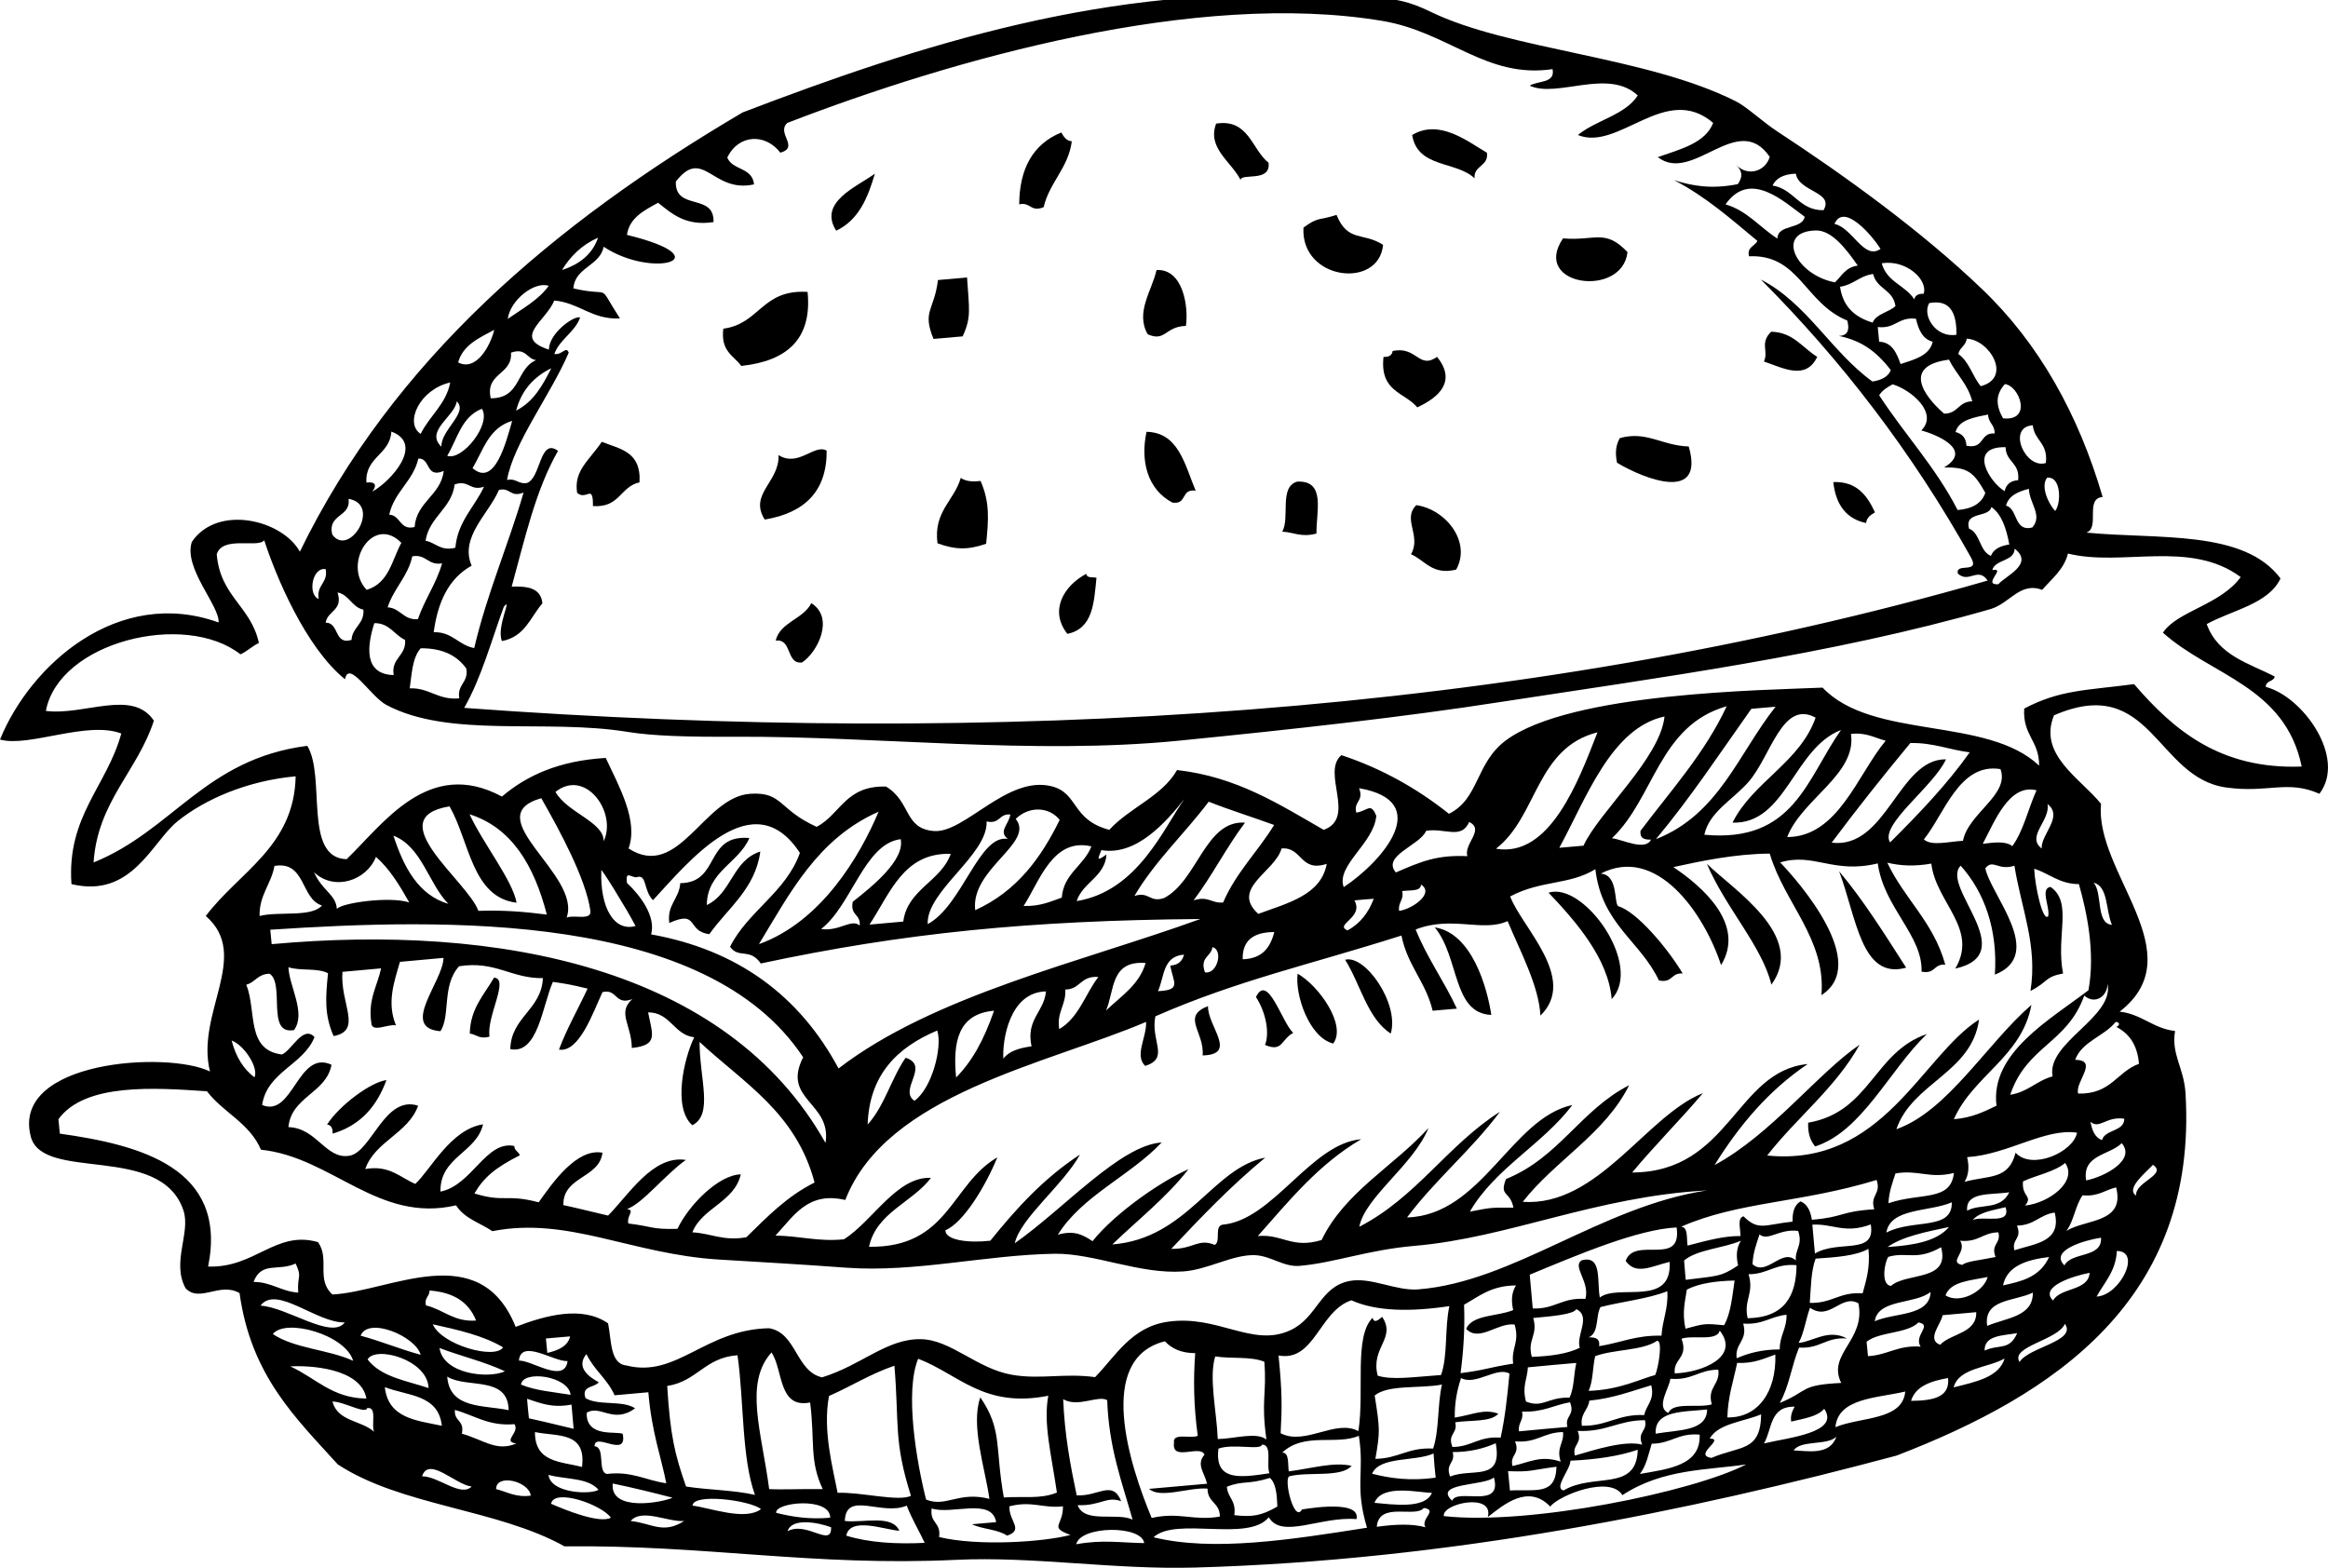 <?xml version="1.0" encoding="utf-8"?>
<!-- Generator: Adobe Illustrator 21.0.2, SVG Export Plug-In . SVG Version: 6.00 Build 0)  -->
<svg version="1.1" xmlns="http://www.w3.org/2000/svg" xmlns:xlink="http://www.w3.org/1999/xlink" x="0px" y="0px"
	 viewBox="0 0 1000 673.5" style="enable-background:new 0 0 1000 673.5;" xml:space="preserve">
<g id="Fold_Area">
</g>
<g id="Margin_area">
</g>
<g id="Content">
	<g>
		<path style="fill-rule:evenodd;clip-rule:evenodd;" d="M142.9,487c12.4-3.7,19.1-12.2,23.1-23c-6.7,0.8-20.3,10.9-25.5,19.1
			C142.1,483.3,143,484.5,142.9,487z"/>
		<path style="fill-rule:evenodd;clip-rule:evenodd;" d="M210.3,445.3c-1.5-8.3,8.7-25,1.9-25.3c-4.2,7.3-10.2,13.2-10.4,24
			C204.7,444.4,206,446.6,210.3,445.3z"/>
		<path style="fill-rule:evenodd;clip-rule:evenodd;" d="M254.7,217.4c11.6,0.8,11.6-8.3,20-10.2c0.8-13.3-8.5-14.3-16.2-17.4
			c-5.5,8.1-12.1,12.4-10.6,21.9C251.9,215.3,254.8,207.4,254.7,217.4z"/>
		<path style="fill-rule:evenodd;clip-rule:evenodd;" d="M303.6,388.8c0.2-14.5,13.7-18,18.3-28.8c-19.5-1.6-12.3,19.2-29.7,19.4
			c-0.4,6.7-5.8,9.2-4.7,17.1c12.9-5.8,7.2,3.6,17.2,4.8c8-11.3,19.7-19.4,21.9-35.5C314.5,369.7,314.4,383.7,303.6,388.8z"/>
		<path style="fill-rule:evenodd;clip-rule:evenodd;" d="M346.9,125.4c-19.8-1.2-20.4,13.7-36.2,15.8c-1.2,9.9,4.5,11.5,7.7,16
			C338.1,155.1,348.9,145.6,346.9,125.4z"/>
		<path style="fill-rule:evenodd;clip-rule:evenodd;" d="M334.4,195.5c0.6,11.5-12.9,16.7-5.9,27.7c17.2-2.9,26.7-12.2,26.6-29.6
			C349.8,190.5,343,200.9,334.4,195.5z"/>
		<path style="fill-rule:evenodd;clip-rule:evenodd;" d="M333.2,275.2c7.2-0.9,4.3,10.2,11.3,9.4c6.5-4.2,14.2-19.1,4-25.5
			C345.1,266,335.1,267.2,333.2,275.2z"/>
		<path style="fill-rule:evenodd;clip-rule:evenodd;" d="M375.8,74.6c-7.6,5.6-24.5,12.2-16.6,24.5
			C368.9,94.5,372.8,84.9,375.8,74.6z"/>
		<path style="fill-rule:evenodd;clip-rule:evenodd;" d="M423.6,233.6c1-10.1,1.7-17.7-2.4-27c-3.6,0.5-6.5,0.1-8.5-1.3
			c-2.8,9.8-11.8,14.4-10,28.1C410.2,236.1,415.5,236.4,423.6,233.6z"/>
		<path style="fill-rule:evenodd;clip-rule:evenodd;" d="M413.5,144.5c3.8-8.2,2.8-11.4,1.9-25.3c-4.2,0.4-8.3,0.7-12.5,1.1
			c-1.6,13.2-6.9,13.2-1.9,25.3C405.2,145.2,409.3,144.9,413.5,144.5z"/>
		<path style="fill-rule:evenodd;clip-rule:evenodd;" d="M466.6,246.5c-9.9,5.3-15.9,16-8.1,25.8c11.1-2.3,11.4-13.5,12.5-24.1
			C469.3,247.8,466.9,248.5,466.6,246.5z"/>
		<path style="fill-rule:evenodd;clip-rule:evenodd;" d="M448.3,89c2.5-10.7,10.6-16.8,12.1-28.3c-2.4-0.2-3.5-2-4.5-3.8
			c-12.3,5-18,15.7-18.1,30.9C442.6,86.6,442.6,91.3,448.3,89z"/>
		<path style="fill-rule:evenodd;clip-rule:evenodd;" d="M516.6,453.4c15.3-0.4,2.1-12.4,2.3-21.2
			C507.3,436.8,517.4,443.1,516.6,453.4z"/>
		<path style="fill-rule:evenodd;clip-rule:evenodd;" d="M503.6,215.9c6.5,1,3.5-6.1,10-5.1c-4.7-11.2-7.3-25-21.1-25.3
			C489.8,197.9,492.8,210.2,503.6,215.9z"/>
		<path style="fill-rule:evenodd;clip-rule:evenodd;" d="M509.4,140c1.2-7.7-1-24.6-12.6-24c-2,8.9-9.2,18.2-3.8,27.6
			C500.7,147,500.3,140.3,509.4,140z"/>
		<path style="fill-rule:evenodd;clip-rule:evenodd;" d="M539.5,428.3c4.6,7.2,5.8,15.8,3.9,20.6c7.6,3.2,6.7-2.2,12.1-5.2
			C550.6,439.2,544.6,417.8,539.5,428.3z"/>
		<path style="fill-rule:evenodd;clip-rule:evenodd;" d="M544.9,69.9c-7.3-5.8-8.5-19-22.5-16.8c-4,10.5,6.5,16.3,10.5,24.2
			C533.1,74.2,546,78.5,544.9,69.9z"/>
		<path style="fill-rule:evenodd;clip-rule:evenodd;" d="M557.4,418.3c-1.2,9,4.9,27.4,15.3,30C578.6,440.2,566.2,423.2,557.4,418.3
			z"/>
		<path style="fill-rule:evenodd;clip-rule:evenodd;" d="M550.8,228.4c4.9,0.2,8.1,2.6,14.7,0.8c-0.2-9.3,4.2-22.9-8.3-22.3
			C549.3,209.2,554.2,222.3,550.8,228.4z"/>
		<path style="fill-rule:evenodd;clip-rule:evenodd;" d="M577.8,412.3c6.6,10.5,9.6,25.3,19.6,31.7
			C601.2,431.3,586.5,410,577.8,412.3z"/>
		<path style="fill-rule:evenodd;clip-rule:evenodd;" d="M594.1,105.2c-8.5-5.6-15.1-0.9-20-12.9c-7,2.4-7.9,0.7-14.2,5.5
			C558.7,120.4,592.3,124.4,594.1,105.2z"/>
		<path style="fill-rule:evenodd;clip-rule:evenodd;" d="M616.3,398.4c10.7,12.9,7.5,36.9,24.3,37.6
			C638.8,424.1,632.2,400.8,616.3,398.4z"/>
		<path style="fill-rule:evenodd;clip-rule:evenodd;" d="M594.3,153.3c-1.7,15.1,9.1,15.2,14.5,21.7c9.9-4.6,16.7-11.5,8.5-21.7
			c-7.9,5.6-8.7-4.8-19.1-2.5C598,152.5,596.7,153.5,594.3,153.3z"/>
		<path style="fill-rule:evenodd;clip-rule:evenodd;" d="M608.4,217c-6.2,6,2.3,13.1-2.3,21.1c6.1,2.6,9,9.1,19.4,6.6
			C632.1,232.9,621.2,218.9,608.4,217z"/>
		<path style="fill-rule:evenodd;clip-rule:evenodd;" d="M633.4,76.6c-0.5-5.6,6.2-5.1,5.3-11c-8.1-4.7-20.4-14.7-32.1-7.6
			C608.9,72.3,625.6,69.1,633.4,76.6z"/>
		<path style="fill-rule:evenodd;clip-rule:evenodd;" d="M665.2,383.5c11.6,12.2,25.7,28.3,27.1,45.7
			C706,414.7,680.3,378.6,665.2,383.5z"/>
		<path style="fill-rule:evenodd;clip-rule:evenodd;" d="M699.1,108.3c-9.7-10.2-13.9-4.7-27.7-5.9
			C657.5,122.9,696.9,128.2,699.1,108.3z"/>
		<path style="fill-rule:evenodd;clip-rule:evenodd;" d="M695.8,188.2c-1.5,2.6-2.2,5.8-1.2,10.6c11.9,7.1,37.8,17.2,30.8-7
			C713.6,191.4,707.4,185,695.8,188.2z"/>
		<path style="fill-rule:evenodd;clip-rule:evenodd;" d="M760.9,423c15.2-20.9-16.1-40.6-27.7-51.9C741.1,389.8,757,406.6,760.9,423
			z"/>
		<path style="fill-rule:evenodd;clip-rule:evenodd;" d="M776.7,482.3c-0.2,4.9,1.1,7.9,3,10.2c20.2-6.5,31.7-32.6,48-48.3
			C804.8,452,803.4,477.7,776.7,482.3z"/>
		<path style="fill-rule:evenodd;clip-rule:evenodd;" d="M780.6,153.3c-6.4-3.9-10.3-10.6-19.8-10.8c-5,4.9-1,8.3-3.1,12.8
			C766.4,158.3,775.7,163.4,780.6,153.3z"/>
		<path style="fill-rule:evenodd;clip-rule:evenodd;" d="M818.8,415.7c-9.2-14.3-18.2-28.8-28.8-41.4
			C797.5,394.2,799.5,421.1,818.8,415.7z"/>
		<path style="fill-rule:evenodd;clip-rule:evenodd;" d="M801.6,224.7c0.2-2.4,2-3.5,3.8-4.6c-3.4-7.4-8-13.4-17.9-13
			C788.6,217.3,793.5,223,801.6,224.7z"/>
		<path style="fill-rule:evenodd;clip-rule:evenodd;" d="M973.3,295.1c-0.2-2.8,3.5-2.2,3.8-4.5c-11.2-5.7-24.4-9.1-29.2-22.5
			c11.1-6.1,26.5-8.6,31.7-19.6c-15.7-21.1-52.6-16.7-83.4-19.7c6-2-0.8-14.7,7-15.3c-10.3-35.3-27.3-66-52-89.5
			c-25.9-24.8-58.7-48.5-87.7-67.5c-6.7-4.4-13.1-10.6-17.9-13C707.1,24.1,648.2,21.5,614.4,5c-17.6-8.6-24.6-4.7-46.6-6.3
			C477.8-7.4,394.5,19.4,319,48.3c-81.4,47.9-150.1,106.4-190.2,188.7c-7.5-13.7-35.4-20.5-46.4-4.2c-3.7,11.3,12,27.4,11.5,34.6
			C50.8,251.9,13.1,285.5,0,317.7c12.3,3.5,37.3-8.2,52.1-2.6c-6.1,22.5-23.5,35.5-21.4,64.7c26.1,6.3,34.6-18.3,45.7-27.1
			c11.6-9.3,29.7-17.3,50.6-19.2c-0.6,30.2-24.4,41.1-38.6,60c19.6,17-4.5,41.8,1.8,66.8c-18.1-8.9-85.4-4.8-77,27.9
			c5.1,19.8,55.9,2.7,65.6,31.8c3.2,9.6-5.2,22.2,0.9,33.4c6,6.4,14.7-2.8,23.2,2.1c4.9,35.6,24.3,53.8,42.2,73.6
			c27.3,17.9,68.5,19.1,97.4,35.2c60.4-0.7,106.7,8.7,168,5.8c33.3-1.6,67.9,4.3,102.9,3.3c109.6-3.1,211.9-24.2,301.3-48.1
			c68-26.2,129.4-67.1,124.1-155.6c-0.7-11.2-6.2-16.6-4.5-26.8c-9.3-1-14.4-7.3-23.8-8.3c32.1-24.9-10.8-59.6-8-89.3
			c-9-11.1-27.1-21.1-20.2-38c41.8-18.2,43.8,26.9,74,31c17.9,2.5,26.3-3.4,40,2.7C1008.1,325.6,989.2,299.2,973.3,295.1z
			 M882.8,219.5c-3-3.2-6.4-10.8-3.4-14.3C885.5,204.6,885.4,216.4,882.8,219.5z M873.2,182.7c0.7,6.8,6.6,7.4,5.6,16.2
			C870,201.7,861.9,183.4,873.2,182.7z M779.9,99c6.8-0.2,12.9,7.6,18.1,15.1c-5.3,0.7-6.9,4.5-9.8,7.2
			C771.3,118.1,762.4,99.5,779.9,99z M763.5,102.5c-7.5-4.8-13-12-22.3-14.7c10.6-15.1,25.1-1.1,34,5.3
			C774.2,98.7,763.5,96.2,763.5,102.5z M804.6,117.7c1.6,6.6,8.6,6.6,9.6,13.8c-2.9,2.7-8.3,3.3-9.8,7.1c-7.1-2.2-12.7-6.3-14-15.4
			C796.3,122.3,798.7,118.5,804.6,117.7z M806.6,140.5c7.8,0.8,8.6-4.4,16.4-3.6c1.1,4.8,2.9,8.8,7.2,9.9c-1.3,5.9-7.7,7.6-13.8,9.6
			c-1.7-4.8-3.7-9.4-9.2-9.6C807,144.7,806.8,142.6,806.6,140.5z M844.7,191.5c-0.2-3.6-2-5.2-4.7-5.9c1.4-5.2,7.8-6.3,14-7.5
			c0.1,3.8,2.9,4.2,2.8,8.1C850.2,185.8,852.7,193,844.7,191.5z M861.5,192.1c0.2,6.6,6.2,6.5,5.4,14.2c-3.5,0.2-5.2,2-5.8,4.7
			C854.8,207.3,844.9,191.8,861.5,192.1z M835.1,177.7c-9-7.8-17.9-20.6,2.1-23.2c3.1,6.3,8,10.3,10,17.9
			C841.1,172.5,841.2,177.7,835.1,177.7z M825.3,184.9c5.6,1.5,22.8,8.1,9.8,15.9c10-0.1,12.6,1.8,17.7,10.9
			c-1.5,4.5-5.6,6.9-11.9,7.4c-9.5-18.5-22.8-32.5-33.7-49.3c1.3-2.1,3.5-3.5,5.8-4.7C821,167.5,832.8,177.5,825.3,184.9z
			 M855.4,217.8c4.4,3.1,6.4,9.1,7.7,16.1c-3.9,0.6-6.8,2-7.9,4.9c-4.9-1.9-4.6-9.9-9.4-11.7C843.7,219.5,854.4,222.6,855.4,217.8z
			 M855.8,244.9c1.2-4.7,9.5-3.6,9.6-9.2c8.6,6.7-4.2,11.8-7,15.3C851.1,251.4,862.2,243.7,855.8,244.9z M861.7,217.2
			c1.1-4.2,5-6,9.8-7.2c0.3,6.4,6,11.3,1.5,16.6C865,228.6,866.9,218.6,861.7,217.2z M860.4,179.7c-3.3-5.9-3.1-10.3,0.8-14.7
			C867.5,165.7,873.1,181.1,860.4,179.7z M850.8,165.9c-3.5-4.3-5.1-10.8-9.6-13.8c0.5-2.8,3.3-3.6,3.6-6.6
			C854.7,145.9,864.5,162.4,850.8,165.9z M828.7,130.2c9.1-1.7,11.8,4.3,11.7,13.6C831.7,145.3,825.5,135.7,828.7,130.2z
			 M826.3,126.2c-2.4-0.1-3.7,0.8-4,2.4c-3.9-6.1-11.8-7.4-14-15.5C818.9,111.4,828.3,120.3,826.3,126.2z M807.8,106.9
			c-7.1,5.1-12.1-9.1-19.8-10.7C792,86.9,804.1,101.1,807.8,106.9z M771.4,74.6c1.3,7.9,16.6,7.8,11.9,15.7
			c-10.4,0.2-12.8-9.2-21.9-10.6C762.9,76.5,766.2,74.8,771.4,74.6z M256.9,102.1c-2.4,7-7.8,11.4-15.5,13.9
			C245,110.1,249.9,105.2,256.9,102.1z M266.3,136.8c-10.4-16.1-2.5-8.9-20-12.9c0.6-9.1,11.4-9.6,13-17.9c21.1,14,51.4,5,10-5.1
			c1.1-7.4,7.4-10.5,13.4-13.8c6.1,4.9,12,10.1,23.8,8.3c0.4-12.7-16.6-4.6-16.2-17.4c11.8-15.2,15.7,5.2,33.6,1.2
			c-0.8-7.5-9.2-5.9-11.5-11.5c4.9-10.2,16.5-10.4,22.8-2.1c8.4-2.4-1.9-8.4,3-12.8C409.2,25.4,514.1-4.4,593.9,9
			c28.4,4.8,44.6,24.9,73,20.7c1.3,6.2-6.4,4.9-9.8,7.1c11.7,5.5,33.7-7.7,46.4,4.2c-5.3,8.4-18,10.6-25.7,17
			c17.5,7.2,37.7-22.7,58.1-5.2c-3.4,8.7-14.1,11.3-23.8,14.7c15.1,11.7,34.4-20.2,48.1-0.1c-2,6.6-9.9,8.4-14.4,3.4
			c2.7,2.9,2.9,5,0.7,8.3c-11.5,2.3-19.8,0.7-27.4-1.7c13.4,6.9,24.5,16.7,35.8,26.1c-1.1,2.3-4.6,2.6-3.6,6.6
			c21.6-1,23.8,20.1,42.2,27.6c1.1,4.1,0.2,6.5-3.6,6.6c8.8,1.9,15.4,5.7,22.3,14.7c-1.1,2.9-4.1,4.3-7.9,4.9
			c-17.6-12.7-28.2-33.7-47.9-43.8c34.5,34.6,64.9,74,90.3,119.5c3.9,7.1-6.9,1.9-5.7,6.8c4.8,4.4,8.6-3.1,12.8,3
			c-201.8,58.1-426.3,71.5-654.4,54.7c7.4-13,11.6-28.7,17-43.4c4-4.9-3.3,8.6-0.8,14.7c10-1.9,12.2-10.3,17.4-16.2
			c-0.7-6.8-6.6-7.4-13.2-7.2c5.6-20.3,10.2-41.4,19.9-58.3c-8-5.9-7.3,11.8-13.4,13.8c-3.7,0.6-4.6-2.2-8.5-1.3
			c2.7-15.8,18.8-36.7,26.5-54.7c-1.2-3-2.6,1-6.2,0.6c2.3-6.4,8.8-9.3,11.1-15.7c-2.3-1.1-13.4,6.6-13.4,13.8
			c-15.8-5.1-1.4-12.1,2.3-21.1C248.9,130.1,254.3,137.4,266.3,136.8z M202.6,243c-5.3-12.2,7.4-22.3,11.7-32.5
			c4.9-1.3,4.8,3.4,10.6,1.1c-6.6,22.7-15.7,43.3-21.2,66.8c-6.7-1.2-9.5-7.1-17.4-6.8C188,259,192.5,248.6,202.6,243z M179.5,266
			c-6.2,0.5-7.5-4.8-13-5.1c2.6-8.1,8.7-13.2,10.6-21.9c6-1.1,6.8,4.1,12.8,3C187.4,250.8,182.4,257.5,179.5,266z M203,201.1
			c4.6-7.7,6.9-17.3,17-20.3C217.4,189.9,212.5,209.5,203,201.1z M192.1,195.8c4.4-7.2,6-16.7,14.9-20.2
			C211.2,182.2,198.5,198.1,192.1,195.8z M195.3,208.1c6.2-2.1,6.4,3,12.6,1c-4.1,8.8-11.3,14.9-12.3,26.2c-6.4,1.6-8.4-2.2-12.8-3
			C184.4,222,194,218.5,195.3,208.1z M178.1,226.4c-6.4,1.6-6-5.1-10.9-5.3c2.1-9.8,10.3-14.4,12.5-24.1c5.4-0.3,3,8.7,10.9,5.3
			C189.4,212.8,178.9,215.5,178.1,226.4z M172.4,233.2c-4.1,7.5-5.3,17.3-14.9,20.2C146.9,242.2,160.3,220.8,172.4,233.2z
			 M160.8,267.7c6.5-0.1,8.6,5.1,13.2,7.2c0.6,6.9-6.1,7.7-4.9,15.1C156.1,289.7,157.7,277.3,160.8,267.7z M180.7,278.5
			c9-0.1,15.5,2.9,19.6,8.7c1.1,6-4.1,6.8-3,12.8c-9.1,0.9-12.8-4.6-21.3-4.3C176.9,289.4,177.1,282.6,180.7,278.5z M221.7,176.4
			c2.2-8.4,7.3-14.4,15.1-18.2C233.1,165.5,229.3,172.5,221.7,176.4z M235.7,122.8c-4.3,6-11.3,9.8-17.6,14.2
			C219.2,128.8,229.7,120.7,235.7,122.8z M219.5,151.5c6.5-2.3,6.7,2.7,10.8,3.2c-8.7,3.6-6.4,16.5-19.5,16.4
			C208.3,160.1,220.2,161.1,219.5,151.5z M212.3,141.7c-1.7,7-7.8,18-15.5,14C198.8,148.3,205.7,145.2,212.3,141.7z M189.6,191.9
			c-7.2-6.8,5.8-13,6.6-19.5C201.3,177.3,189.4,184.6,189.6,191.9z M193.4,164.3c-1.8,9.4-8.9,14.3-12.7,22.1
			C173.6,181.8,180.2,167.3,193.4,164.3z M168.1,185.4c14.4,5.3-0.3,21.5-8.2,25.8c2.1-2.7,1.4-4.4-2.5-3.9
			C156.7,196.3,167.6,195.3,168.1,185.4z M149.7,214.3c14.4,2.4,0.3,25.5-7,15.3C140.6,220.7,150.9,222.2,149.7,214.3z M145,254.5
			c5,1,6.2,6.4,11.1,7.4c0.5,6.2-4.8,7.5-5.1,13c-7.6,2.3-5.2-7.5-11.1-7.4C140.6,262.3,147.5,262.4,145,254.5z M139.9,244.5
			c1.1,6-4.1,6.8-3,12.8C132.1,255.6,134,243.5,139.9,244.5z M117.9,372c13.5-2.3,11.2,14.2,20.4,17c-4.5,5.2-18.6,2.4-26.8,4.5
			C111.3,384.5,116.5,379.8,117.9,372z M201.7,349.8c18.2,5.8,27.7,22,33.2,43.1c-9.3-1.2-18.8-2-29.4-1.6
			c-4.7-12.9-42.6-39.9-12.4-44.9c8.6,15,9.6,39.1,28.8,41.4C220.2,378.2,207.4,362.2,201.7,349.8z M436.3,351.8
			c5.6-5.5,14.2-5.4,18.9,0.4c-8,16.3-18.4,30.7-36.3,38.8C416.8,373.2,444.7,362.1,436.3,351.8z M473.1,365.2
			c15.1,2.6,27.9-12.2,35.7-22c-8.9,12.4-20,39.6-46.3,43.9c2.6-8.1,12.1-10.4,12.8-20C471.3,369.8,471.2,369.7,473.1,365.2z
			 M540.5,392.6c-12.1-11,7.2-18,10-28.1c8.9-0.8,7.9,10.4,19.4,6.6C567.5,384.5,553.2,387.9,540.5,392.6z M547.4,400.4
			c-1.7,6.3-4.8,11.4-13.6,11.7C533.6,404.2,538.2,400.4,547.4,400.4z M525.4,387.7c-4.9,0.5-6.4-3-12.7-0.9
			c8-10.6,14.1-22.8,22.1-33.4c-17.1-1.2-20.4,25-34.8,32.4c-6.2,2.1-6.4-3-12.7-0.9c8.8-15,21.6-26.8,31.9-40.5
			c9.1,3.6,18.8,6.6,28.1,10C540.4,365.7,530.8,375,525.4,387.7z M517.6,417.7c-2.4-6.5,2.7-6.7,3.2-10.8
			C525.6,408,522.9,418.7,517.6,417.7z M456.1,385.6c-4.9,1.7-9.2,3.8-16.4,3.6c6.8-10.5,12.5-29.5,29.1-25.6
			C465.7,371.8,456.8,375.3,456.1,385.6z M432.9,360.4c-12.3-2.2-19.5,28.6-34.4,36.6c-0.7-14.2,25.9-29.8,25.3-44.1
			c6,1.2,5.1-3.4,10.2-3C433.3,354.3,428.7,357.1,432.9,360.4z M388,395.9c-4.8,0.4-9.7,0.9-14.5,1.3c9-13.7,14.7-31,34.9-30.4
			C404.2,378.7,389.8,382,388,395.9z M366.3,387.4c-1.2,6,3.4,5.1,3,10.2c-3.7-3.1-8.5,2.6-16.6,1.5c13.2-10.2,18.6-36.7,34.2-38.6
			C388.7,369.5,374.8,380.7,366.3,387.4z M326,405.6c13.4-22.1,25.3-45.4,51.4-56.9C369.4,367.7,352.9,395.9,326,405.6z
			 M313.6,406.7c3.7,5.3,8.4,0.3,13.2,7.2c61.3-13.1,115.6-18.5,188.8-19.1c-50.4,18.3-114.5,32.7-155.4,64.2
			c-16.8-31.3-43.3-50.9-80.5-57.6c2.1-7.8-4.7-16.8-10.4-22.1c-0.6-5.3,1.3-2.6,4-2.4c4.7-1.8,3,5.7,7.2,9.8
			c15.4-16.6,43-51,63.1-20.3C337.6,383.3,321.3,391.4,313.6,406.7z M497.4,425.8c2.8-6,1.9-15,11.2-15.7c-0.7,2.6-2.3,4.5-5.9,4.7
			C504,422.2,507.7,425.3,497.4,425.8z M492.1,413.7c-2.7,9.3-10.5,14.2-17,20.4C478.8,425.6,476.9,412.5,492.1,413.7z M471.8,419.7
			c-5.7,7.4-8.3,17.4-16.8,22.4c-1.2-7.4,3-10.3,2.6-17C464.2,425,464,419.1,471.8,419.7z M449.3,425.9c-0.8,8.9-8.7,11.9-6.2,23.6
			c-5.3,0.7-9.8,2.1-12.1,5.3C430.5,447.4,433.4,426.2,449.3,425.9z M427,434.2c-4.6,13.1-9.4,21.6-16.3,28.7
			C409.2,447.5,411.6,435.5,427,434.2z M389,454.4c-6.2,9-9,20.6-16.3,28.7c0.7-21.2,12.5-33.1,29.9-40.4c2.3,7.1-2.3,24.9-9.8,30.2
			C385.8,468.2,399.7,457.8,389,454.4z M354.6,491c-42.5-75.7-141.1-94.2-237.9-85.4c-0.2-2-0.4-4.1-0.6-6.2
			c75.4-5,187.6-7.7,228.9,54.8C335.6,472.5,357.4,473.6,354.6,491z M273,397.8c-9.3,2.6-15.3-8.1-14.7-23.8
			C257.4,371.4,269.4,390.8,273,397.8z M259.3,361.4c0.2-8.3-15.6-12.2-20.7-21.2C251.5,329.9,265.2,349.1,259.3,361.4z
			 M253.6,391.2c0.7,4.5-7.3,1.6-10.2,3c6.6-18.4-38.7-43.4-10.9-51.3C240.5,356.9,251.6,377.4,253.6,391.2z M192.6,388.3
			c-12.8-3.8-19.1-15.5-23.6-29.3C181.2,363.7,184,379.5,192.6,388.3z M175.8,387.7c-8.3-2.8-29.4,0.2-31.1,2.8
			c-0.4-6.3-6.3-7.8-9.8-15.8c8.6,8.2,22.5,3.7,26.6-6.6C167.4,373.3,171.7,380.4,175.8,387.7z M115.8,418.3
			c6.7,4.3-1.6,26.5,10.5,24.2c5.3-7.2-2.1-18.8-2.4-27c4.9,1.7,12.6,0.2,17,2.6c-1,10.1-1.7,17.7,2.4,27c12.6-2.4,2.7-14,3.8-27.6
			c5.5-0.5,11.1-1,16.6-1.5c-1.6,7.6-5.7,13.2-4.2,23.4c0.1,4.5,7.4,0.3,10.6,1.1c-4-9.6-0.9-18.4,1.7-27.3
			c6.2-0.6,12.4-1.1,18.7-1.7c-0.1,10.1-19,30.1-1.3,31.5c4.4-6.7,0.5-19.7,8-27.9c15.5-2.5,22.4,5.3,36,5.1
			c-0.6,13.6-13.7,16.7-14,30.5c11.9,2.4,13.8-18.8,18.3-28.9c5.3,0.8,7.1,1,14.9,2.9c-4.1,8.8-8.8,16.9-12.3,26.2
			c8.7,1.4,14.6-15.9,18.7-24.7c6.4-1.6,5.3,5.9,12.8,3c-6.6,5.9-0.3,11-0.2,21c11.6-1.2,8.8-5.8,7-15.3c9.6,0,11.1,9.7,19.8,10.7
			c-4.3,8.8-9.4,30.2-0.8,37.8c9.1-4.7,3.1-19.8,3.1-35.8c18.7,17.5,41.4,30.2,49.4,60.4c-12,6-20.5,14.9-29.3,23.5
			c-9.8,1.8-15.2-1.7-23.2-2.1c4.2-10.6,18.1-13,20.8-24.9c-9.5,0.2-22.3,13.1-27.2,23.4c-11.4,0.3-10.3-1-21.1-2.3
			c-0.8-3.5,3.1-5.7-0.6-6.2c6.6-2.2,16.4-14.8,25.3-21.1c-14.2-2.2-24.7,15.2-33.4,23.9c-6.5-1.5-12.7-3.1-19.2-4.5
			c-0.3-12.4,15.4-11.4,16.8-22.5c-11-2.1-21.4,12.8-27.4,21.3c-14.1-3.7-14.7,0.2-27.6-3.8c4-6.9,9-11.1,19.5-16.4
			c-0.6-1.7-2.3-1.9-2.4-4c-12.2-2.5-18.1,16.9-31.7,19.6c-0.3-14.9,15.4-16.6,18.3-28.9c-13.9,2.1-22.6,19.6-29.1,25.6
			c-6.6-2.8-11.1-8.2-21.5-6.4c4.1-11.9,18.5-15.3,22.7-27.2c-14.4-4.7-20,19.9-29.5,21.5c-10.2,1.7-13.9-11.9-26.2-12.3
			c1.2-13.1,16.3-14.6,18.5-26.8c-14.5-6.7-16.5,22.9-29.8,17.3c2.1-14.3,17.8-17.2,22.5-29.2c-5-5.3-9.8,5.8-14,7.5
			c-15.5-1.9-10.8-18.7-15.3-30C109.6,422.1,110.6,418.4,115.8,418.3z M109.3,462.8c-4.7-3.5-8-8.8-9.8-15.8
			C105.1,449.1,111.2,458.9,109.3,462.8z M108.9,550.7c3.5-9,10.5-4.4,18.1-7.9c2.9,6.3,0.6,4.7,1.1,12.5
			C120.8,554.8,116.5,550.7,108.9,550.7z M148.1,568.1c-5.6,7.6-24.8-6.6-36.2-7.2C118.7,551.8,136,568.4,148.1,568.1z M151.7,584.6
			c-10.6-4.9-25.1-5.2-34.5-11.5C122.7,566.1,148.5,573.4,151.7,584.6z M124.7,587c7.6-0.5,30.3,0.5,32.7,13.8
			C142.7,600.7,135.4,591.8,124.7,587z M160.7,615.1c-5.4-5-15.6-4.3-17.9-13c4.7-0.1,14.3,5.6,14.9,2.8
			C162.2,604.2,159.3,612.2,160.7,615.1z M154.9,573.8c3.2-8.3,23.6,0.2,25.8,8.2C171.8,579.6,163.8,576.2,154.9,573.8z M157.9,584
			c3.3-6,25.8,0,26.2,12.3C174.6,593.1,163.7,591.6,157.9,584z M165.3,595.9c9.6,3.8,23,3,24.5,16.6
			C179,610.2,166.8,609.4,165.3,595.9z M221.8,620.1c-8.5,3.7-14.1-1.6-23.4-4.2c1.2-6-3.4-5.1-3-10.2c8.4,2.3,14.6,7.1,25.6,6.1
			C223.4,615.5,215.5,619.3,221.8,620.1z M218.5,605.8c-10.8-2.3-25.3-0.4-26.4-14.4C200.6,596.6,218.2,590.8,218.5,605.8z
			 M188.8,579.1c9.2,3.5,19.4,5.9,28.1,10C209.7,592.4,190.4,590.3,188.8,579.1z M185.9,568.9c10.8,2.4,21.6,4.8,30.2,9.9
			C212.7,584.2,189.7,577.8,185.9,568.9z M183,560.8c-0.9-3.3,1.6-3.8,1.5-6.4c9.7,0.7,16.7,4.5,20,12.9
			C195,568,190.5,562.6,183,560.8z M181.3,634.2c2.9-8.8,14.4,3.7,21.3,4.4C197.9,643.3,188.4,634.2,181.3,634.2z M213.1,639.7
			c0-6.8,14.1-3.4,14.9,2.8C221.6,643.4,217.9,640.9,213.1,639.7z M243.8,584.7c-1.3,9.9-15.3-0.4-20.9-0.2
			C223.8,574.9,238,585.1,243.8,584.7z M235.1,581.2c-0.2-2.1-0.4-4.1-0.6-6.2c3.5-0.3,6.9-0.6,10.4-0.9
			C243.9,578.3,239.9,580.1,235.1,581.2z M245.1,599.2c-7.3-1.2-15.2-1.8-21.3-4.4C224.6,588.4,244.2,591.1,245.1,599.2z
			 M226.4,600.9c5.6,1.8,10.6,4.1,19.1,2.5c0.3,3.5,0.6,6.9,0.9,10.4c-6.4-1.5-12.7-3.1-19.2-4.5
			C226.9,606.4,226.6,603.7,226.4,600.9z M229.8,615.2c9.2,2,22.2-0.5,20.2,15C241,627.8,229.7,628.4,229.8,615.2z M257.1,640
			c-3.1,2.1-20.5,1.7-21.5-6.4C242.8,635.6,252.6,634.7,257.1,640z M236.7,646c1.4-6.9,22,0.5,25.7,6
			C257.6,654.6,243.3,648.9,236.7,646z M255.4,621.3c-0.1-6.4,14.2,5.5,12.1-5.3c-2.3-1.4-15.8,1.9-15.5-9.1
			c5.9-3.6,11.5,5,20.8-1.9c-5.3-3.6-15.9-1-21.3-4.4c-1.9-5.4,3.9-4.4,5.7-6.8c-3.9-2.1-10.1-6.3-5.3-12.1
			c3.3,6.9,9,10.7,12.1,17.7c4.8-0.4,9.7-0.9,14.5-1.3c1.4,17.1,5.6,28.2,7.7,39.1c-8.6-1.2-14.8-5.3-25.5-4
			C256.5,632.3,260.2,621.7,255.4,621.3z M263.2,637.3c8.7,1.8,17.2,3.9,25.7,6.1C284.4,645.5,261.9,649.6,263.2,637.3z
			 M270.9,653.4c4.8-5.6,16.1,0.6,23,0C284.8,659.2,280.1,654.4,270.9,653.4z M286.6,595.4c12.9-2,16.1-12.2,30.2-13.2
			c2.8,19.6,1.7,44,7.5,60c-9.1-2.1-20-2.1-29.6-3.6C289.8,624.7,287.9,616.5,286.6,595.4z M297.5,646.8c0.1-5.4,24.5-2.4,29.4,1.5
			C320.1,653.4,305.6,647.9,297.5,646.8z M331.4,581c5.1,7.6,2.8,24.2,16.6,21.5c2.1,16.8-0.4,24.9,5.4,37.2
			c-10.1-0.1-17.5,0.3-23,0C327.2,615.2,319.5,594.2,331.4,581z M338.3,657.8c1.8-5.9,13.1-3.8,18.7-1.7
			C357.3,665.1,346.5,653.3,338.3,657.8z M333.4,649.9c-0.6-4.6,23.3-7,23.2,2.1C347.5,652.8,340.2,651.6,333.4,649.9z M330.4,570.6
			c-27.6,0.5-39.7,21.5-61.3,16c-7.1-0.7-6.4-10.7-7.9-18.1c-11.1-7.7-26.7-3.5-39.7,1.5c-15.5-38.5-54.1-15.1-78.7-13.9
			c-7.2-6.5-1-15.2-6.2-22.5c-18.2-5.2-27,11.2-47.2,10.5c8.6-42.6-29.6-52.3-63.7-57.1c-0.2-2.1-0.4-4.2-0.6-6.2
			c11.4-15.7,41.5-13.5,63.8-12c7,9.2,18.2,13.5,23.2,25.1c30.6,3.2,50.3,31.7,83.8,23.9c3.6,5.7,10.3,7.5,15.6,11.1
			c32.5-6.4,59.6,9.9,97.4,12.2c17.9,1.1,34.7,2,54.7,3.5c29.9,2.1,59.4-5.5,89.5-6c17-0.2,36.6,8.9,55.1,7.6
			c10.6-0.7,21.2-7.3,30.8-7c7,0.3,12.4,5.2,19.3,4.6c14.9-1.3,29.4-6.9,49.4-8.6c40.6-3.5,77.6-21.2,125.5-23.8
			c-45.6,6.9-82.9,39.2-123.9,42.5c-9.6,0.8-20.4-5.4-29.6-3.6c-12.8,2.5-13.8,15.7-25.3,21.1c-16.3,7.7-31.1-6.7-52.7-3.6
			c-15.8,2.2-22.7,15.1-31.3,23.8c-13.3-1.8-23.5,1.1-35.7-1c-15-2.6-26.3-15.1-39.1-15.3c-14.7-0.3-25.5,11.2-42.5,16.4
			C341.8,589.1,342.2,572.6,330.4,570.6z M892.2,486.6c-1.7,8.5-19.5,16.2-26.4,8.6c-3,11.8-11.4,9.6-21.9,12.5
			c1.5-2.6,2.2-5.8,1.1-10.6C862.4,496,878.5,484.5,892.2,486.6z M863.5,470.3c7.1-21.1,24.4-21.9,31.8-42.6c4.7,4.1,10,0.2,10-5.1
			c3,14.4-26.4,25.3-23.6,39.8C874.7,464.3,871.2,469.1,863.5,470.3z M790.9,594.1c-18.1,0.9-13.6,3.3-26.4,8.6
			c4-6.9,5.1-16.2,8.3-23.8c9.2,0.6,11.4-4.6,20.6-3.9c-8.1-4.3-14.7,1.4-20.8,1.9c2.4-4.4,3.1-10.3,4.9-15.1
			c8.5,5.9,13.4-6.1,20.8-1.9C801.5,575.8,784.7,581.6,790.9,594.1z M622.9,634.3c-2.2-5.7,2.4-5.6,1.1-10.5
			c7.6,0,13.5-1.6,18.5-3.8C645.6,636.8,632.3,630.5,622.9,634.3z M623.8,644.7c-8.5-7.8,13.8-6.3,17.9-10
			C645.6,648.6,625.8,639.1,623.8,644.7z M593.7,565.7c-1.7,1.5-3.5,2.9-4.1,0.4c-8.1,8.1-3.4,31.3-6.1,48.7
			c-9.8-5.3-22.9,6.4-33.4,0.9c0.6-11.3,0.7-17.4-0.9-33.4c15.5,2.9,17.5-19.2,31.3-23.7c10.7,4.8,25.3,5,42.1,2.5
			c-2.1,9.1-0.6,21.2-3.6,29.6c-12.7,0.9-20.7,2.2-27.2,0.3C588.6,578.8,599.9,575,593.7,565.7z M623.9,621.6
			c-2.3-5.7,2.4-5.6,1.2-10.6c6.4-1,15.4,0,18.5-3.7c-6.2-2.2-10.4,0.3-18.7,1.7c-0.1-6.5,1-11.9,2.7-17c6.3,3.4,15.4-5.1,20.8-1.9
			c-0.9,9.5-1.9,18.9-3.8,27.5C635,616.9,632.2,621.6,623.9,621.6z M658.6,566.2c8.7-0.8,17.4-1.6,18.5-3.8
			c6.5,3.1-0.2,11.2,1.5,16.6c-5.3,2.6-12.5,3.6-20.6,3.9C655.9,575.4,660.8,573.7,658.6,566.2z M751.1,547.4
			c8.4,0,11.2-4.7,20.6-3.9c-0.1,13.3-5.2,22.5-21,22.8C748.9,558.3,753.6,555.8,751.1,547.4z M752.8,543.1c0.2-4.9,1.7-8.8,3-12.8
			c3.7,3.1,8.5-2.6,16.6-1.5c2.1,6.2-1.4,7.7-1,12.7C765.5,535.9,758.9,548.5,752.8,543.1z M767.4,564.8c0.2,5.9-3,9-2.9,14.9
			c-7.6,0-13.5,1.6-18.5,3.8c-0.9-6.6,4.9-7.4,2.8-14.9C757.3,569.2,760.5,565.5,767.4,564.8z M746.6,543.6
			c-7.5,5.1-9.4,4.5-22.5,6.2c-0.2-2.7-0.5-5.5-0.7-8.3c5.7-4.8,16.8-5.2,24.4-8.5C746.2,535.6,745.5,538.8,746.6,543.6z
			 M745.1,550.1c-1,6.8-1.6,14-4.5,19.2c-8.4-0.8-8.5-0.7-16.6,1.5c-1.5-7-0.2-11.7,0.6-16.8C729.8,551.3,737,550.3,745.1,550.1z
			 M698.3,541.7c4.5,6.2,10.9,2.3,18.9,0.4c1.1,19.7-22.1,9.2-30,15.3c-1.3-6.9,1.1-18.3-7.7-16c-4.4,2.5,3.6,9.3,1.5,16.6
			c-10.1-0.7-13.1,4.5-22.6,4.1c-0.4-4.9-0.9-9.7-1.3-14.5c20.5-8.5,46.3-19.5,63.1-20.3C722.6,544.5,702.1,530.8,698.3,541.7z
			 M705.4,620.6c-7.5-1.9-20,2.1-28.9,4.7c-1.3-4.9,3.4-4.9,1.2-10.6c12.2,0.6,17.5-4.6,28.9-4.6C707.8,615,703.1,614.9,705.4,620.6
			z M673.3,613c-6.9,0.6-13.8,1.2-20.8,1.9c-0.6-3.7,2.1-4.6,1.3-8.5c9,0.4,13.6-2.8,20.6-4C676.7,608.2,672,608.1,673.3,613z
			 M679.5,612.5c-0.8-5.2,2.7-6.7,3.2-10.8c10.3-1,18.1-4.1,26.6-6.6c1.6,6.5-2.2,8.4-3,12.8C694.9,607.4,690.5,612.7,679.5,612.5z
			 M682.4,597.5c1.9-4.1,1.7-10,2.8-14.9c8-3,20.3-2.3,26.6-6.6c2.6-0.2,0.5,11.8-0.8,14.7C705,592.2,695.8,597.1,682.4,597.5z
			 M686.9,578.3c0.5-3.6-2-3.8-4.5-3.8c4.6-1.9,2.9-9.1,5.1-13c9.4-2.4,20.3-3.5,28.7-6.8c0.5,7.4-2.1,12.3-2.5,19.1
			C702.7,573.5,696,576.9,686.9,578.3z M677.1,585.5c-1.1,4.8-0.9,10.8-2.9,14.9c-9.6-0.2-11.4,4.6-18.7,1.7
			c-1.8-6.6,0.6-9.8,0.8-14.7C663.3,586.7,670.2,586.1,677.1,585.5z M650,562.8c-6.7,2.8-17.7,1.9-20.2,8.1
			c5.7,5.8,13.4-2.8,20.8-1.9c2.3,7.7-1.6,10.1-0.6,16.8c-11.9,1.9-11.1,2.6-22.6,4.1c1.2-9.3,1.9-18.9,1.5-29.4
			c6.4-3.6,11.6-8.2,22.3-8.3C649.6,554.8,648.9,558,650,562.8z M647.8,632c10.3,0.4,9.8-0.5,20.8-1.9c-0.4,12.5-8.9,9.6-20,10.2
			C648.3,637.6,648.1,634.8,647.8,632z M649.7,629.8c-1.3-4.9,3.4-4.9,1.1-10.6c9.4,0.8,12.2-3.9,20.6-4c0.5,4.9-3,6.5-1,12.7
			C661.8,625.1,657.5,628,649.7,629.8z M674.6,627.5c10.9-0.5,20.7-1.9,28.9-4.7c-0.5,18.3-18.9,9.7-31.9,17.5
			C667.3,639.1,674.5,631.5,674.6,627.5z M709.5,620.2c8.4,0,11.2-4.7,20.6-3.9c0.5,13.2-13,14.7-25.7,16.9
			C707.2,629.7,708.1,624.7,709.5,620.2z M711.2,615.9c-0.6-10.1,11.9-9.3,22.1-10.4C733.2,615,720.7,614.2,711.2,615.9z M716.7,607
			c-5.7-2.4,0.5-10.9,0.8-14.7c9.4,0.8,12.2-3.9,20.6-3.9c0.9,6.5-4.9,7.4-2.8,14.9C729.7,605,718.5,602.1,716.7,607z M719.4,590
			c-0.8-6.4,6-6.5,2.9-14.9c4.8-1.7,15.3,1.3,16.4-3.5C747.6,582.9,731.2,589.6,719.4,590z M746.2,585.5c7.2,0.3,11.6-1.9,16.4-3.6
			c0.5,16.3-7.7,27.3-20.6,27C742.2,600.1,744.6,593.2,746.2,585.5z M777.4,559.7c0.5-6.6,0.5-13.7,2.5-19
			c8.5-0.6,17.1-1.1,22.7-4.2c0.8,7.8-0.9,13.3-2.5,19.1C790,554.9,787,560,777.4,559.7z M779.6,538.5c-0.4-4.1-0.7-8.3-1.1-12.4
			c8.9-0.5,13.9,4.1,25.1-0.1C805.8,539.5,789.9,532.4,779.6,538.5z M829.3,555c-0.4,10.6-15.6,8.8-24,12.6
			C806.7,557.9,822.7,560.4,829.3,555z M834.4,565c4.8-0.4,9.7-0.9,14.5-1.3c0.2,9.2-10.8,9-15.5,14
			C827.2,575.4,834.2,568.3,834.4,565z M835.7,556.5c2.1-6,10.7-6.4,18.1-7.9C852.2,554.7,842,560.4,835.7,556.5z M873.2,555.3
			c0.2,10.4-11.5,10.8-19.6,14.3C851.9,557.9,865.5,559.1,873.2,555.3z M860.4,552.2c1.7-8.2,9.8-11,19.8-12.2
			C876.1,548.9,868,550.5,860.4,552.2z M847.4,524.1c2.8-3.4,8.8-4.2,14.1-5.5C864,526.4,852,522.1,847.4,524.1z M865.3,537.1
			c-1.3-4.9,3.4-4.8,1.1-10.6c7.5-0.1,9.7-4.7,16.2-5.6C885.7,533.6,874.1,534.2,865.3,537.1z M869.9,517.9
			c3.5-4.3-1.6-3.6-0.9-10.4c5.9-2.7,13.5-4.1,18.1-7.9C892.6,507.5,880.2,516.8,869.9,517.9z M902.5,531.7
			c0.6,8.9-12.8,6-15.7,11.9C880.2,537.2,895.3,532.8,902.5,531.7z M887.6,528.8c3.3-4.3,3.8-10.9,7-15.3c6.9,0.6,9.5-2.3,14.4-3.4
			C912.9,525.6,895.9,523.6,887.6,528.8z M863.1,512.2c-3.9,7.9-12.4,4.7-18.1,7.9C844.2,511.8,855.3,513.4,863.1,512.2z
			 M858.4,529.4c1.3,4.9-3.4,4.9-1.2,10.6c-7.3,1.5-12.4,1.8-14.3,3.4c-6.2-1.2,2.2-5.4-0.9-10.4
			C849.9,533.8,851.6,529.5,858.4,529.4z M811.2,516.9c0.2-4.9,1.7-8.8,3-12.8c9.8-1.7,14.6,2.4,25.1-0.2
			C838,516.3,824.9,512.2,811.2,516.9z M838.4,516.5c0.3,12.3-16.6,7-28.1,13C812,518.8,828.8,520.7,838.4,516.5z M837.2,527.1
			c-5.1,6.1-15.1,7.9-26.4,8.6C817.4,531.1,827.4,529.2,837.2,527.1z M833.8,535.8c4,14.8-14.8,10.7-21.5,16.6
			c-4.7-0.4-2.6-10.9-1.1-12.5C819.4,537.6,823.1,541.8,833.8,535.8z M805.1,519.5c-14.7,0.9-13.1,3.4-26.8,4.5
			c-0.6-3.8-2-6.8-4.9-7.9c-2.7,1.6-3.5,4.8-3.4,8.7c-12.2,1.3-14.6,4.1-21.1-2.3c-2.8,0.9-1.2,5.3-1.3,8.5
			c-6.4-0.1-12.9,1.5-22.7,4.1c-0.5-3.3,0.3-8-2.8-8.1c24.8-10.9,51.3-10.1,84-20.1C808.2,513.1,803.1,513.3,805.1,519.5z
			 M527,638.7c7.1-2.8,8.9-0.8,18.5-3.8c2.6,2.3,3,7.1,3.2,12.3c-6.8,3.9-10.6,4.6-18.5,3.7C531.1,644.5,527.4,643.6,527,638.7z
			 M545.3,632.9c-11.7,1.7-23.8,3.9-21.9-10.6c6.6-2.3,18.2,0.9,18.7-1.7C546.7,620.5,543.8,629.3,545.3,632.9z M544,618.4
			c-4.3-3.4-13.8-0.3-20.9-0.2c-0.5-12-3.9-26.4-1.1-35.5c6.8,1.1,15.4-0.1,21.1,2.3C544.2,599,541.6,601.3,544,618.4z M517.4,624.9
			c-3.7,4.3,0,7.7,1.1,12.5c-8.3,0.7-16.6,1.5-24.9,2.2c4.7,4.4,17.3-0.8,25.1-0.1c0,6.1,5.3,5.9,5.3,12c-11.2,2-17.4-2.1-29.3,0.6
			c-9.4-22.5-24.3-68.4,5.7-75.9c3,3.3,7.3,5.1,13,5.1c-0.8,10.9-0.7,22.5,1.1,35.5c-2.9,1.4-11-1.5-10.2,3
			C503.2,628.1,515.5,620.4,517.4,624.9z M462.5,642.4c-2.7-12.8-5.2-26-5.8-41.3c6.5,3.7,15-1.9,18.9,0.4
			c0.7,20.6,6.4,35.3,10.9,51.3c-6.9-3.2-20.7,1.8-23.6-6.2c9.8,0.4,12.3-4,18.7-1.7C477.9,635.6,471.9,642.9,462.5,642.4z
			 M356.1,599.7c9.6-4.2,17.8-9.5,28.1-13c2.1,25.5-0.4,32.1,7.1,55.9c-5.4,2.6-21.6-1.7-31.5-1.3
			C357.8,630.8,353.3,614.5,356.1,599.7z M363.5,659.7c1.7-8.3,16.5-2.5,22.8-2.1c-3.1-7.1-15.3-3.3-23.4-4.2
			c0.4-13.2,15.9-2,26.6-6.6c2.2,5.8,5.2,10.6,7.7,16C384.8,663.4,373.2,662.7,363.5,659.7z M394.4,583.7
			c17.5,6.7,28.2,21.4,55.9,15.9c-2.2,11.8,1.2,24.6,3.7,41.6c-7.1,2.9-14.2,1.5-22.8,2.1c-3.9-21.7-0.5-29-10.1-43
			c-4.3,12.1,2.2,31,3.9,43.6c-13.2-3.4-18.6,3.8-27.2,0.3C393.6,627.6,388.6,597.8,394.4,583.7z M403.4,660.3
			c0.9-6.5-4.1-5.8-3.2-12.3c8.4,2.9,25.9-4.9,27.7,5.9c-3.5,0.3-6.9,0.6-10.4,0.9c4.5,2.2,11,2.1,15.1,4.9c7.4-2.5,0.7-6.2,1-12.6
			c9.7-2.5,14.5,1,23,0c0.1,8.5-6.2,8.8,3.2,12.3C448,662.5,419.9,664.3,403.4,660.3z M462.3,663.4c1.8-8,28.1-8.3,29.2-0.5
			C481.9,662.8,473.6,661.3,462.3,663.4z M587.2,656.3c-32.5,5.1-66,10.4-91.7,4.1c9.7-9,40.7,2.3,49.5-8.6
			c5.6,9.5,22.2-0.5,37.7,0.8c2.1-9.5-26.7-3.4-23.4-4.2c-3.3,6.2-8-12.9-5.5-14.2c8.2-2.1,22.3,0.7,26.8-4.5
			c-7.8-1.7-16.1,0.9-27,2.4c-0.5-3.3,0.3-8-2.8-8.1c9.5-8.9,23.2-3,32.9-7.2C586.2,632.7,581.8,638.3,587.2,656.3z M612.3,656.1
			c-5.7-1.6-13-1.3-20.9-0.2c0.9-11.1,16.7-3.6,20.2-8.1C617.9,648.7,610,652.5,612.3,656.1z M590.4,645.6
			c3.3-8.3,19.1-4.3,24.7-4.3C612.2,648.4,598.2,646.3,590.4,645.6z M616.7,634.8c-10.9,1.5-19.5,0.3-27.3-1.7
			c3.2-7.6,18.5-5.1,26.4-8.7C616,627.9,616.3,631.4,616.7,634.8z M590.8,626.7c2-11.5,2-12.7-0.3-27.2c5.8-4.8,19.5-2.9,28.9-4.7
			c-2,8.6-1.1,19.5-3.8,27.5C604.8,621.7,600.7,626.6,590.8,626.7z M620.2,651.3c-0.9-5.4,21.6-10.3,18.9,0.4
			c6.9-5.4,17.4-14.3,26.8-4.5c4-5,25.8-13.5,31-4.9c17.4-11.4,36.4-10.7,53.2-13.2C727.2,640.9,657,655.4,620.2,651.3z
			 M735.2,626.3c-8.3-1.2,6.2-8.3-0.8-8.3c3.7-6.5,14.4-7.2,22.1-10.4C756.3,623.8,747.4,621,735.2,626.3z M770.9,604.3
			c-0.9,1.7-1.9,3.5-1.5,6.4c5.4-1.3,11.3-2.1,14.2-5.5c7,10.4-15.8,12.4-25.9,14.9C761.3,614.1,760,604.1,770.9,604.3z
			 M770.5,623.1c2.9-4.6,14.5-2,18.3-5.9C786,625.5,776.1,623.2,770.5,623.1z M788.4,613.1c1.2-12.5,17.4-12.4,30-15.3
			C817.3,610.3,799.2,608.6,788.4,613.1z M802.4,582.6c-0.2-2.1-0.4-4.2-0.6-6.2c5.5-4.4,17.4-3.4,22.3-8.3
			c6.2,1.2-2.2,5.5,0.9,10.4C815.1,577.8,811,582.1,802.4,582.6z M820.9,601.8c1.8-6.1,8.2-8.5,15.9-9.8
			C837.7,600.5,829.9,601.7,820.9,601.8z M839.2,596c2.2-8.4,14.6-8.3,21.9-12.4C858.6,591.7,848.7,593.6,839.2,596z M852.5,580.2
			c-0.2-6.6,7.7-6.4,14-7.5C863.1,580.4,858.8,577.3,852.5,580.2z M867.5,585.1c-4.1-6.7,16.4-9.3,19.5-16.4
			C892.2,576.2,871.4,578.7,867.5,585.1z M881.9,558.7c-6.1-5.9,8.7-10.6,15.7-11.9C897.1,554.7,885,553,881.9,558.7z M900.6,557
			c3.4-6.2,8.3-11,8.7-19.6C920.1,537.5,910.6,556.5,900.6,557z M896.1,507.1c-1.8-11.1,10.1-10.8,15.3-16
			C917.6,498.3,904.1,505.5,896.1,507.1z M902.9,489.8c-2.9-1.1-4.3-4.1-4.9-7.9c3.8,3.4,6.8-2.5,14.5-1.3
			C912.5,486.2,904.2,485.1,902.9,489.8z M917.6,513.6c-4.8-2.9,4.5-10.2,7.2-13.2C931.2,504.6,916.9,507.8,917.6,513.6z M918.8,457
			c-9.6,3.5-11.9,13.1-26.1,12.8c-1.6-4.9,9.1-14.4-1.3-14.5c2.8-7.9,12.5-10.1,17.4-16.3c2.4,0.2,1.3,2,0.2,2.1
			C914.4,443.9,918.1,448.6,918.8,457z M907.2,397.3c-7.1-0.6-3.9-13.7-7.9-18.1C905.7,380.7,904.5,391.3,907.2,397.3z M893,379.8
			c3.4,12,7.1,29.3,4.1,45.6c-16.6,12.7-42.3,27-39.5,49.6c-5.4,2.6-10.6,5.2-18.3,5.8c8.2-18.7,29.2-26.8,33.3-49.1
			c-19.2,16.6-35.9,45.6-58,53.4c6.8-20,32.4-24.2,35.5-47.1c-24.7,15.7-41.3,63.4-91,58.4c12.7-16.3,29.5-29.2,39.7-47.6
			c-17.8,12.1-38.1,38.7-62.3,51.7c10.5-16.9,23.1-32,40-43.4c-31,3-33.3,46.4-75.4,46.6c9.7-11.7,20.6-22.5,30.4-34.1
			c-24.3,9.6-45.1,48.9-77.4,46.7c13.9-17.8,35.4-29.3,45.7-50.1c-20.9,10.7-30.1,31.1-52.9,40.3c-3,7.7,1.8,5,3.2,12.3
			c-10,0-8.8-0.2-18.7,1.7c10.7-18.6,31.3-28.9,44-45.8c-26.2,5.6-38.9,47.4-71,48.3c12.1-16.2,27.9-29.2,39.9-45.4
			c-22.6,14.4-35.8,36.7-60.4,49.4c2.4-12.7,23.3-26.6,29.7-42.4c-14.9,16.4-36,27.5-45.9,48.1c-12.8,3.9-16.9-2.7-27.4-1.7
			c13.4-15.1,26-30.8,44.4-41.6c-21.6,1.8-37.9,34.8-59.5,36.7c-3.8,0.7-0.6,7.2-3.4,8.7c-7.2-3-9.1,1.9-18.7,1.7
			c12.8-13.6,25.7-27.1,40.4-39.2c-22.6,4.3-33.4,34.8-65.7,37.3c11-10.6,23.3-20.2,32.7-32.3c-11.2,4.8-31.4,18.6-41.2,30.9
			c-3.7-2.4-7.4-4.9-14.9-2.8c10.5-16.8,31.1-25.3,44.6-39.6c-17.7,1.1-41.8,28.3-63.1,43.3c2.4-10.8,20.7-24.9,28-38.1
			c-15.5,10.1-27.4,23.2-38.5,37c-9.7,1.1-19.4-0.3-19.3-4.5c7.9-3.3,17.4-19.3,22.3-31.3c-19.9,11.5-20.8,38.9-55.1,38.4
			c3.1-14.7,18.6-19,26.6-29.6c-14.7-0.7-25.1,18.7-37.4,26.4c-11.2,1.1-19.2-1.5-29.4-1.6c7.8-8.3,13.8-19.1,30-15.3
			c17.6-45.5,86.5-58.3,129.2-76.5c0.3,6.7-5.1,14.3-0.4,18.9c10.7-3.3,2.2-10.8,4.4-21.3c35.3-15.5,66.8-22.3,105.7-34.7
			c2.6,13,10.4,19.8,13.4,32.3c3.4-0.3,6.9-0.6,10.4-0.9c-5.5-11.9-12.7-21.6-17.7-34c15.6-6.1,28.7,1.3,39.5-3.6
			c5.6,13.4,13.4,27.8,14.1,40.6c16.2-15.9-8.1-38-13-51.2c13.4-7.1,25.3-4.8,36.6-11.7c2.7,23.6,19.2,30.7,27.3,47.8
			c6,1.2,5.1-3.4,10.2-3c-6.7-11.2-19.9-26.7-27.7-28.9c-1.9-1.4,0.1-13.5-7.5-14c23.9-12.4,44.3,16.8,51.7,39.3
			c10.6-17.4-7.8-33.6-20.5-42.1c11.8-2.6,26.6-5.7,41.4-5.8c6.3,21.4,24.2,36.6,22.2,60.8c21.2-13.6-10.1-49.1-17.7-57
			c14.3-4.4,22.8,5.1,41.9,0.4c2.6,19,19.4,31,18.8,46.5c6,1.2,5.1-3.4,10.2-3c-5.1-18.4-17.5-28.1-24.9-43.8
			c5.4,1.3,11.4,1.7,18.9,0.4c2,16.8,20.4,28,10.3,45.1c28.6-6.4-6.6-35.2,2.3-44.2c10.2,11.3,16,27.5,14.7,46.8
			c22-8.7-1.8-34.2-4.1-45.7c3.3-4.2,5.4,1.2,12.5-1.1c3,18.7,10,34.1,6.9,53.8c7.8-4,6-6,14-7.5c-3.2-16.2,4.3-30.5-5.4-37.2
			c-4.6,0.7-0.1,8.9-1,12.6c-2.3,2.6-5.7-12.9-6-20.4C880.2,375.2,884.7,379.8,893,379.8z M582.6,349.1c-1.3-4.9,3.4-4.8,1.2-10.5
			c32.4,5.6,10,31.5-6.6,42.5c-3.4-9.3,12.9-18.7,14-30.6C588.7,344.5,587.7,348.3,582.6,349.1z M599.6,374.8
			c-6.2-7.2,10.5-11.7,13-17.9c8.2-1.3,15.1,3.9,18.5-3.8c6.8,3.4-2.4,9.3-0.8,14.7C617.4,367.2,610.6,370,599.6,374.8z M601,391.3
			c-0.6-3.7,2.2-4.6,1.3-8.5c3.3-0.5,8,0.3,8.1-2.8C616.4,383.8,606.5,390.6,601,391.3z M581.8,386.8c2.8-0.3,5.6-0.5,8.3-0.7
			c-2.2,5.8-5.7,10.6-11.3,13.6C573,397.1,586,394.3,581.8,386.8z M790.8,313.6c-14.8,21-20.2,48.6-58.7,45
			c2.1-9.8,12.1-14.9,18.9-22.6c9.7-11,14.5-35.6,28.9-27.7c-6.8,19.3-26.9,27.5-35.7,45.1C767.2,354.1,770.4,321.5,790.8,313.6z
			 M864.4,363.5c-2.7-2.2-7.5-1.7-12.7-1c4.9-9.1,11.2-26,23.1-23C871.2,347.4,869.3,356.7,864.4,363.5z M879.5,345.4
			c7,5.4-2.8,12.9-2.5,19.1C870.2,359.3,880.9,352.4,879.5,345.4z M843.2,361.2c-6,0.3-13.5,2.4-16.8-0.6
			c8.8-10.8,15.2-33.1,32.9-30.2C863.4,341.4,845.5,349.3,843.2,361.2z M811.9,361.9c-4.8-7.5,18.6-23.9,24-35.7
			c-20.4-0.3-25.5,38.7-49.1,35.8c10.9-14.6,22.2-28.8,33.8-42.8c9.8-0.2,16.7,2.9,25.5,4C836.1,337.3,824.1,349.7,811.9,361.9z
			 M767.7,359.6c6.3-16.4,29.9-26.9,27.4-44.3c6.4-0.8,10.2,1.7,14.9,2.9C797.9,332.7,789.6,359.5,767.7,359.6z M711.3,360.5
			c14.8-17.7,27.6-37.1,41-56c3.5-0.3,6.9-0.6,10.4-0.9C746.8,323.6,738.4,349.9,711.3,360.5z M704.7,356.9c-0.4,3.6,2,3.8,4.5,3.8
			c-2.5,5.1-12.5-0.2-16.8-0.6c18.3-17.3,20.1-48.4,49.3-56.7C732.3,323.6,717.7,339.6,704.7,356.9z M680.2,363.3
			c-3.5,0.3-6.9,0.6-10.4,0.9c11.4-20.8,22.2-51.5,45.2-56.4C713.1,325.8,686.6,349.1,680.2,363.3z M642.6,364.6
			c17.9-13.8,17.1-43.3,43.6-50C678.1,335.4,665.8,368.6,642.6,364.6z M916.7,293.9c-20.6,2.7-31.9,2.4-47.2,10.5
			c-0.7,11.6,6.5,13.7,6.4,24.5c-22.5-21.3-71.5-10.9-93-33.5c-24.9,1.1-108.3,2-136.1,22.7c-13.1,9.8-11.3,25-24.4,31.5
			c-13.4-10.7-28.7-19.4-46.2-25.2c-8.8,7.5,6.6,26.9-7.6,32.1c-19-10.9-37.3-22.8-63-25.7c-6.4,11.3-20.5,16.2-29.1,25.7
			c-16.4-4.4-13.1-15.7-24.7-18.7c-19.1-4.9-37.4,20.2-50.6,19.2c-13-1-9.7-12.5-20.6-19.1c-17.5-0.5-19.5,11.9-29.8,17.3
			c-16.5-7.4-14.5-15.1-28.5-14.2c-20.1,1.3-30.7,37.4-52.3,23.5c4.3-11.8-4-26.5-9.8-38.9c-20.1,1.2-33.9,7.5-44.6,16.6
			c-31.5-17-51,11.8-66.7,26.9c-18.8-0.5-8.8-35.4-16.9-48.7c-43.9,5.6-57.7,36.3-91.8,50.1c1.7-26.1,18.9-39.3,25.9-60.9
			c-9.2-13.8-29.8-2.1-46.4-4.2c5.6-29.7,59.7-43,83.6-24.3c3-1.4,5-3.5,7.9-4.9c-3.4-15.8-16.6-19.9-18.1-38.1
			c2.5-8.1,17.7-2.5,20.4-6c4.8,14.9,17.6,45.9,34.7,59.7c1.6-8.6,11,7.4,17.7,11c27.2,14.5,68.4,5.9,103.6,11.6
			c11,1.8,26.2,2.2,46.2,2.1c61.4-0.3,127.9,7.9,190.6,1.7c49.2-4.9,96.4-10.1,138.7-16.7c66.8-10.3,141.3-20.1,209.9-39.8
			c8.4-2.4,12.8-11.9,22.3-8.3c4.2-4.8,9.4-8.8,11.1-15.6c23.3,5.8,52.3-6.1,74.2,10.1c-8.7,12-27.3,14.6-33.4,23.9
			c20.5,18.4,52.5,23,59.6,57.5C953.9,330.6,933.9,313.9,916.7,293.9z"/>
	</g>
</g>
</svg>
